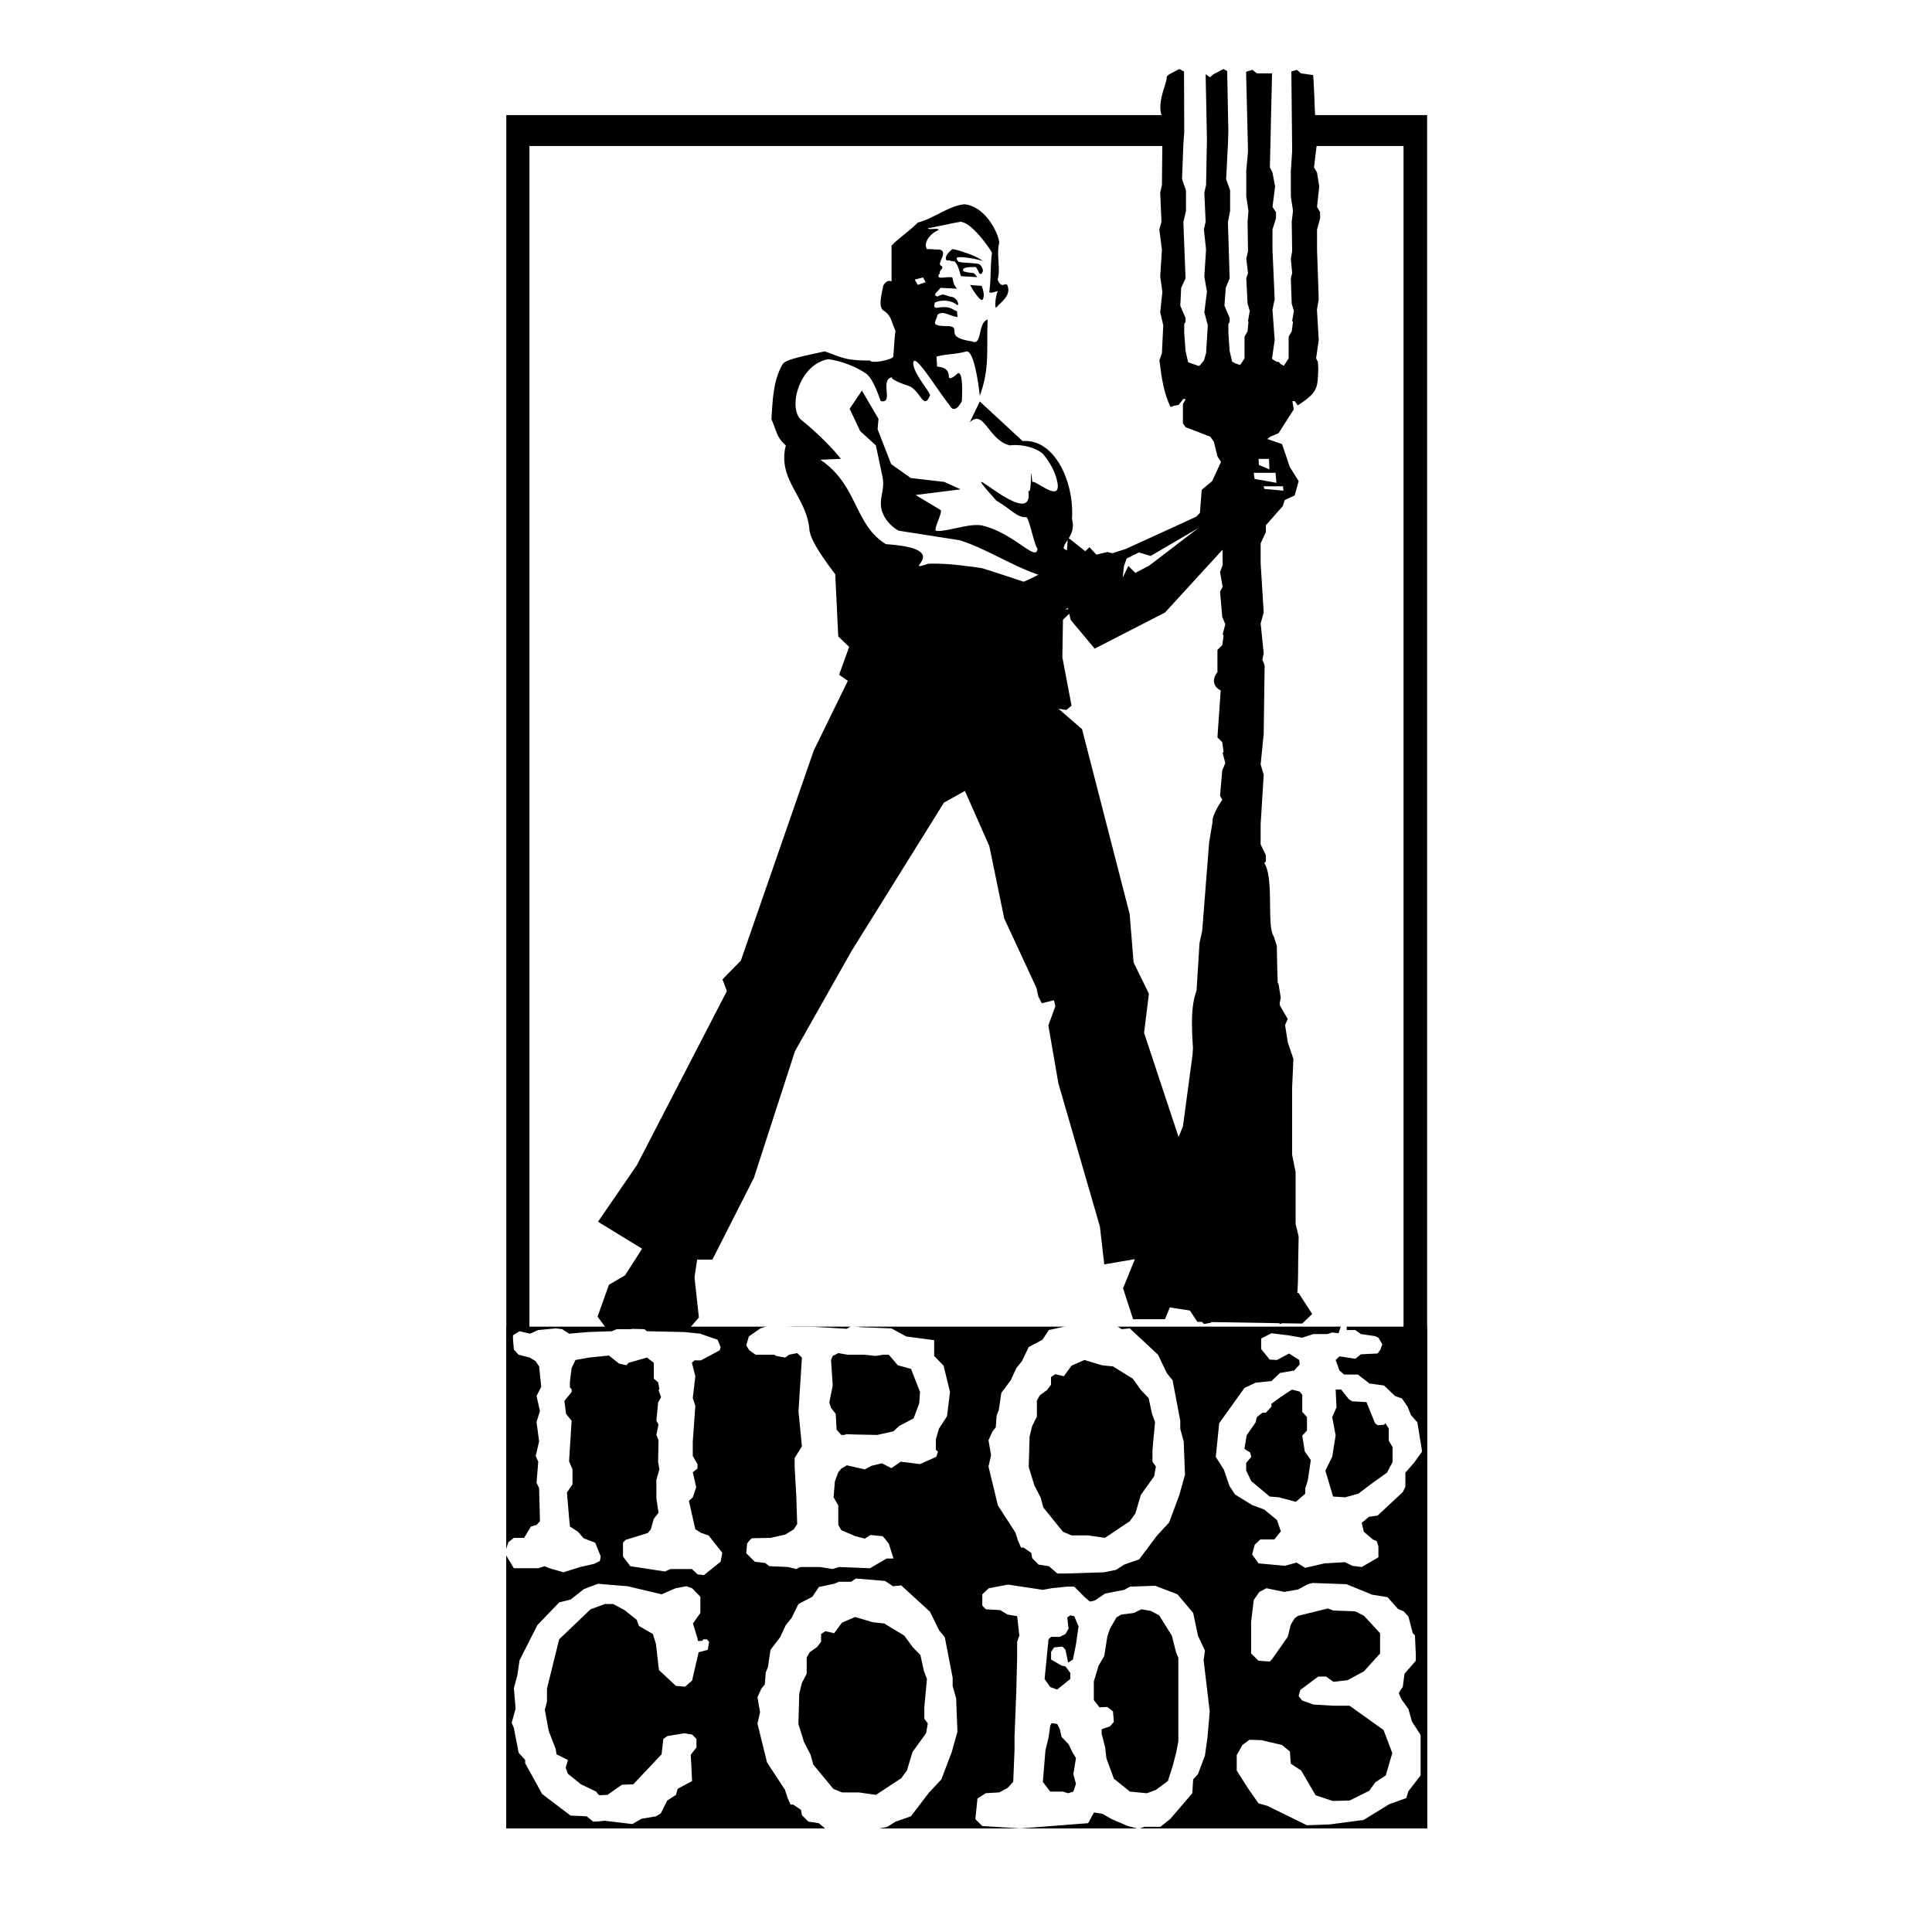 <svg xmlns="http://www.w3.org/2000/svg" width="2500" height="2500" viewBox="0 0 192.756 192.756"><g fill-rule="evenodd" clip-rule="evenodd"><path fill="#fff" d="M0 0h192.756v192.756H0V0z"/><path fill="#fff" d="M129.479 12.774V7.333h-12.168v5.441H52.158v123.205h89.235V12.774h-11.914z"/><path d="M129.936 11.485v3.083h10.095v164.766H52.824V14.568h64.25v-3.083H50.515v170.933h91.87V11.485h-12.449z"/><path d="M50.515 132.357h91.87v50.061h-91.87v-50.061zM118.24 129.84l1.875 2.256.697-.129.609-.912h2.396l.611.393 3.879-.869.828-1.65v-2.301l-.307-.479-2.482-1.172-.35-.607-.305-1.779-.523-1.043.219-2.389v-3.17l-.348-1.779.172-1.303-.043-3.604.219-.912-.219-1.779.219-.607-.176-3.084-.348-.867.305-1.258-.129-.133.172-1.127.48-.652v-2.648c1.004-1.65-.393-3.082-3.094-2.475.217-.651-1.352 1.737-1.178 2.475l-.348 2.258.26 3.689-.26 1.305.26 6.033v2.432l-.521 1.391v.736l.521.609-.391 2.561.391 1.693.438.607-.697 4.82-.697.607-.785.391-1.523 2.953.173 1.519z"/><path fill="#fff" d="M71.894 155.816l-1.666 1.334-.641-.082-.555-.525h-2.135l-.555.244-3.459-.527-.726-.969v-1.375l.257-.283 2.22-.686.299-.365.299-1.051.47-.605-.214-1.414v-1.862l.3-1.05-.129-.768.043-2.143-.214-.525.214-1.051-.214-.363.171-1.818.299-.528-.256-.726.086-.082-.129-.686-.427-.363v-1.578l-.684-.526-1.836.526-.213.242-.727-.16-1.024-.809-1.964.201-1.367.243-.385.808-.17 1.334v.608l.17.16v.285l-.725.889.171 1.292.554.688-.256 4.041.342.809v1.496l-.555.808.213 2.506.086.891.81.525.557.647 1.153.443.555 1.375-.086.443-.555.284-1.409.324-1.665.525-1.41-.404-.469-.203-.641.203h-2.434l-.897-1.496.341-1.09.556-.445h1.024l.683-1.131.555-.162.342-.364-.084-3.316-.258-.525.172-2.102-.256-.566.342-1.455-.258-1.94.342-1.092-.342-1.496.471-.928-.213-2.023-.342-.525-.598-.364-1.111-.283-.469-.525-.086-1.049v-.365l.641-.405 1.067.243.812-.364 1.751-.162.64.08.683.446 1.922-.161 2.348-.082.47-.203h1.452l.299-.242 1.025.242.256.203 3.716.082 1.58.161 1.751.607.299.727-.086.324-1.879 1.01h-.64l-.257.242.342 1.336-.255 2.181.255.768-.255 3.557v1.455l.468.808v.446l-.468.363.34 1.496-.34 1.01-.386.363.641 2.83.597.365.727.242 1.366 1.739-.17.888zM91.792 138.881l-.084 1.131-.556 1.496-1.452.768-.555.525-1.623.363-2.093-.039-1.023-.041-.129.08h-.342l-.469-.525-.086-1.576-.47-.605-.17-.525.342-1.699-.171-2.547.171-.404.554-.283.939.16h1.623l1.152.121.769-.121h.555l.896 1.051 1.324.365.898 2.305zm2.99 0l-.641-2.629-.939-.971V133.707l-2.776-.365-1.495-.809-3.074-.121-.854-.162-.512.324-3.375-.203h-1.835l-2.307-.201-1.11.363-1.154.809-.256.891.299.484.641.443h1.836l.214.121.897.162.385-.283.811-.16.47.443-.341 5.377.341 3.477-.726 1.172v.85l.17 3.07.086 2.668-.342.525-.854.525-1.451.324-1.88.041-.257.242-.213.283-.086.969.854.85 1.024.121.427.322 1.879.082.811.201.385-.201H81.8l1.281.201.641-.201 3.074.121 1.666-.969h.683l-.47-1.496-.598-.729-1.238-.121-.555.363-.94-.242-1.409-.605-.299-.525v-1.941l-.469-.809.127-1.576.342-.93.299-.363.556-.324 1.793.404.683-.361 1.024-.244.939.484.939-.646 1.921.242 1.624-.727.17-.525-.213-.162v-1.051l.299-1.051.812-1.254.3-2.423zM115.322 146.318l-.172.969-1.324 1.859-.555 1.859-.555.77-2.477 1.656-1.666-.242h-1.664l-.855-.363-1.963-2.426-.258-.971-.641-1.252-.555-1.82.086-3.031.256-1.051.471-.93v-1.617l.299-.525.725-.525.385-.525v-.768l.428-.283.854.203.77-1.053 1.281-.566 1.748.525 1.111.121 1.965 1.215.811 1.131.77.809.342 1.576.299.809-.256 2.789v1.172l.34.485zm2.905.807l-.129-3.314-.342-1.252v-.809l-.768-4.043-.557-.688-.896-1.859-2.818-2.627-.811.08-.77-.523-2.861-.244-.469.324h-1.197l-.469.201-1.494.324-.641.971-1.367.727-.684 1.414-.555.688-.557 1.213-.938 1.254-.258 1.738-.213.525-.084 1.172-.342.445-.385.848.256 1.496-.256 1.133.939 3.879 1.75 2.709.256.809.301.688h.254l.77.525.086.525.641.646 1.025.16.854.729h.812l3.842-.121 1.197-.242.811-.525 1.494-.525 1.793-2.385 1.197-1.295 1.023-2.748.56-2.023zM138.936 145.873l-.555 1.051-1.58 1.131-1.281.971-1.324.363-1.195-.08-.77-2.586.684-1.375.342-2.143-.342-1.82.428-.969-.086-1.779h.555l.77.971.342.201 1.41.082.854 2.102.256.203.641-.041.129-.162.34.525v1.213l.385.646v1.496h-.003zm2.947-1.051l-.471-2.91-.641-.729-.342-.85-.555-.807-.684-.244-1.109-1.051-1.451-.201-1.154-.891h-1.367l-.469-.402-.385-1.053.385-.363 1.58.244.555-.445 1.666-.082.299-.404.17-.523-.383-.648-.342-.16-1.41-.203-.555-.404h-.854c0-2.586-.812.322-.812.322l-.641-.08-.469.162h-1.41l-1.109.363-1.41-.242-1.664-.203-1.025.527v1.051l.854 1.051.727.039 1.195-.646 1.025.646.043.445-.557.607-1.408.242-.854.809-1.582.162-1.109.525-2.52 3.516-.342 3.355.812 1.293.555 1.617.555.848 1.707 1.053 1.197.443 1.281 1.051.385 1.133-.641.807h-1.41l-.555.527-.258.971.643.889 2.605.242 1.193-.324.855.525 1.922-.443 2.049-.121.727.363.939.121 1.666-.971v-1.09l-.172-.527-.383-.162-.898-.766-.213-.891.727-.605.854-.121 2.52-2.346.256-.525v-1.414l.854-.971.813-1.131zm-11.104.85l-.299 2.02-.256.809v.525l-.939.809-1.666-.445-.939-.08-1.836-1.535-.512-1.051v-.77l.512-.605-.127-.445-.342-.201-.215-.164.215-1.332.895-1.293.129-.527.557-.443h.342l.555-.607v-.281l.939-.688 1.109-.729.77.203.256.322v1.697l.469.525v1.336l-.469.523.256 1.578.596.849zM70.614 164.602l-.912.244-.654 2.83-.695.605-.913-.08-1.695-1.576-.305-2.629-.304-.971-1.391-.806-.218-.608-1.217-.97-1.13-.606h-.826l-1.435.526-3.13 2.992-.652 2.627-.565 2.302v1.295l-.217.809.391 2.102.695 1.818.087.525 1.131.565-.218.769.218.606 1.304 1.052 1.522.727.173.242.132.121.824-.039 1.436-1.012 1.13-.039 2.825-2.992.175-1.537.391-.281 1.695-.283.782.121.436.443v.852l-.566.726.13 2.627-1.434.768-.174.607-.869.565-.653 1.295-.478.281-1.435.244-.913.525-2.782-.324-.825.08h-.306l-.651-.525-1.609-.078-2.825-2.145-1.696-3.072v-.324l-.651-.727-.479-2.465-.218-.525.392-1.414-.174-2.024.347-1.291.218-1.496 1.782-3.517 2.174-2.264 1.13-.283 1.349-1.051 1.39-.525 2.956.244 3.391.806 1.392-.605 1.087-.201.564.201.827.848v1.617l-.74 1.051.479 1.578v.16h.435l.13-.16h.348l.217.242-.13.807zM92.567 171.959l-.174.971-1.347 1.859-.564 1.859-.566.768-2.522 1.658-1.695-.242h-1.695l-.869-.365-2-2.424-.261-.971-.651-1.254-.566-1.818.086-3.033.261-1.051.479-.928v-1.617l.304-.525.74-.525.391-.525v-.77l.435-.281.87.201.782-1.051 1.304-.566 1.782.525 1.131.121 2 1.213.826 1.133.782.807.347 1.578.305.809-.261 2.789v1.172l.346.483zm2.957.809l-.131-3.314-.347-1.252v-.809l-.781-4.043-.566-.688-.914-1.859-2.869-2.627-.826.082-.782-.525-2.913-.244-.478.324H83.7l-.478.201-1.522.324-.651.969-1.391.729-.696 1.414-.566.688-.564 1.213-.958 1.252-.26 1.738-.218.525-.086 1.174-.349.443-.39.85.261 1.494-.261 1.133.956 3.881 1.782 2.707.26.811.305.686h.261l.783.527.086.525.653.645 1.042.162.871.729h.825l3.913-.121 1.217-.244.827-.525 1.521-.525 1.825-2.383 1.218-1.295 1.043-2.748.565-2.024zM107.609 162.26l-.262 1.818-.303 1.494-.436.283h-.045l-.26-1.254-.303-.322-.826.082-.305.443v.768l1.045.607.391.08.479.646v.607l-1.305 1.051-.695-.242-.564-.809.391-3.961.26-.244h.871l.564-.283.305-.525-.131-1.131.305-.203.391.082.433 1.013zm13.086 8.486l-.609-5.092.131-.971-.695-1.496-.479-2.264-1.566-1.859-2.217-.848-2.521.08-.564.324-1.912.363-1.002.686-.52.123-.523-.445-1.043-1.051h-.695l-1.564.162-.869.162-3.479-.525-1.914.363-.65.605v1.133l.348.363 1.434.08.74.445.955.162.219 1.939-.219.607v1.535l-.086 3.477-.174 4.406v1.334l-.131 3.232-.564.607-.826.445-1.348.08-.826.525-.217 2.061.695.689 3.781.24 6.781-.525.566-1.051h.129l.74.121.914.525 1.607.689 1.088.281.564-.203h1.607l1-.807 1.174-1.375 1.002-1.172.086-1.375.479-.525.695-1.859.26-1.859.218-2.542zm-3.131 2.992l-.217 1.131-.35 1.336-.477 1.494-1.217.889-.871.324-1.695-.162-1.607-1.293-.74-2.021-.129-1.09-.348-1.377v-.443l.824-.283.393-.445-.088-1.051-.564-.443-.783.039-.564-.727v-1.859l.479-1.576.564-.971.305-1.939.26-.77.652-1.131.479-.283 1.262-.162.738-.363.957.162.824.443 1.262 2.021.436 1.697.217.527v8.326h-.002zm-10.216 4.244l-.26.768-.523.162-.52-.162h-1.262l-.738-.971.26-3.152.305-1.254.174-1.211.131-.244.564.082.262.525.174.768.695.729.436.889.303.484-.26 1.617.259.97zM140.518 178.711l-.217.687-1.696.606-2.566 1.576-3.389.445-2.261.08-3.955-1.941-.872-.24-1.042-1.496-1.131-1.78v-1.537l.566-1.009.695-.526 1.217.041 2.045.485.781.646.088 1.213 1.041.687 1.436 2.465 1.695.567 1.695-.041 1.957-.969.61-.85 1.043-.685.652-2.225-.871-2.305-3.391-2.425h-1.607l-2-.119-1.131-.405-.348-.445.174-.607 1.784-1.334h.783l.738.525 1.391-.16 1.652-.891 1.607-1.777v-2.022l-1.607-1.738-.869-.445-2.174-.08-.564-.202-2.957.727-.348.242-.391.649-.304 1.211-1.565 2.224-.219.242-1.131-.082-.738-.726v-3.155l.262-2.181.564-.809.696-.363 1.781.363 1.393-.242.957-.525.476-.121 3.391.121 2.566 1.05 1.522.243 1.043 1.173.564.241.479.525.435 1.658.217.203.088 2.02v.525l-1.131 1.295-.174 1.334-.219.282-.172.324.26.605.696.971.347 1.252.869 1.336v4.043l-1.216 1.576z"/><path d="M131.707 21.775v-.608l-.307-.521.221-2.041-.221-1.389-.303-.521.479-3.907c-.479.043-.348-2.562-.566-5.297l-1.221-.174-.393-.348-.557.166.08 7.953-.131 1.954v2.562l.217 1.433-.131 1.085.045 2.952-.131.739.131 1.433-.131.521.086 2.519.217.738-.172.998.086.087-.131.955-.305.521v2.17l-.48.739-.316-.179-.205-.212h-.17l-.434-.244-.051-.104.262-1.823-.219-3.039.219-1.042-.219-4.95v-1.997l.35-1.129v-.608l-.35-.521.262-2.041-.262-1.389-.26-.521.217-9.378h-1.525l-.436-.348-.629.187.191 7.932-.174 1.954v2.562l.219 1.433-.088 1.085.043 2.952-.174.739.174 1.433-.174.521.131 2.519.219.738-.176.998.045.087-.088.955-.305.521v2.17l-.432.665-.5-.174-.305-.166-.246-1.062-.129-1.823v-.868l.129-.218v-.391l-.521-1.216.129-1.78.393-.955-.174-5.601.219-1.129v-2.041l-.395-1.128.176-3.474.045-1.215-.119-6.089-.361-.207-1.002.521-.35.304-.436-.304.131 6.512-.088 4.559-.174.738.131 2.908-.174.782.217 1.997-.174 2.692.262 1.52-.262 2.041.35 1.302-.176 2.779-.217.738-.436.521-.037.017-.094-.017-1.004-.347-.26-1.129-.131-1.823v-.868l.131-.218v-.391l-.523-1.216.088-1.78.436-.955-.217-5.601.26-1.129v-2.041l-.393-1.128.133-3.474.086-1.215-.02-6.033-.461-.262-1.002.521-.266.231c.072.649-.979 2.41-.52 3.85l-.129 1.911.217.521-.045 4.559-.172.738.129 2.908-.217.782.26 1.997-.172 2.692.217 1.52-.217 2.041.305 1.302-.133 2.779-.26.738c.088.174.217 2.865 1.133 4.646l.307-.131.479-.086.48-.608.236.037-.281.484v1.91l.262.391 2.482.956.35.521.348 1.432.357.56L120.94 48l-1.047.868-.174 2.301-.365.379-2.861 1.314-4.184 1.91-1.336.424-.494-.12-1.09.261-.695-.739-.412.397-1.652-1.305c.291-.464.557-1.041.32-1.914.262-3.517-1.656-8.032-4.924-7.772l-4.271-3.951-1.003 2.083c1.438-1.389 1.831 1.781 4.011 2.301.871-.13 2.395.087 3.268.825.523.608 1.133 1.52 1.395 2.562.697 2.648-2.092.043-2.439.26-.219-2.562 0 1.434-.393.869.697 4.472-8.149-4.559-3.182.999 1.611.956 2.049 1.693 3.006 1.65.307.304.785 2.822 1.09 3.126-.088 1.433-2.266-1.52-5.535-2.301-.436-.087-1.045-.044-1.698.086-1.178.217-2.442.565-2.92.435-.131-.348.61-1.65.523-2.041l-2.528-1.52 4.489-.564-1.613-.739-3.355-.391-1.961-1.389-1.35-3.473.087-1.042-1.656-2.822-1.221 1.823 1.046 2.214 1.569 1.433.653 3.083c.262 1.303-.262 1.954-.13 3.039.086.825.697 1.78 1.743 2.388l1.961.304 4.141.651c.175.043.349.13.524.173 2.544.93 4.761 2.389 7.327 3.267-.494.262-.984.494-1.467.697-1.375-.453-2.035-.676-4.029-1.316-.395-.087-1.047-.173-1.831-.26-1.221-.174-2.659-.26-3.661-.217-3.008.999 2.875-1.477-4.229-1.954-3.181-1.954-2.789-5.905-6.537-8.423l2.048-.087c-.698-.912-2.354-2.605-3.879-3.821-1.482-1.085-.349-5.601 2.614-6.122 1.657.218 3.182.999 3.835 1.477.654.564 1.091 1.867 1.395 2.691 1.371.342-.157-2.165 1.157-2.374-.232.087.449.49 1.589.854 1.22.391 1.524 2.562 2.179.955.044-.303-1.874-2.431-1.656-3.343.261-.738 2.354 2.779 3.617 4.342.219.478.697.608 1.22-.435 0-.347.175-2.908-.392-2.778-.175.174-.915.825-.915.304 0-.565-.392-.912-1.177-.956 0-.347-.044-.651-.044-.998.959-.261 1.83-.217 2.833-.478h.043c.741-.391 1.219 2.475 1.438 4.385 1.002-2.778.654-4.429.783-7.598-1.002.26-.521 2.691-1.568 2.17a6.533 6.533 0 0 1-.697-.13c-1.875-.478-.393-1.216-1.571-1.389-2.047 0-1.305-.347-1.176-1.128.567-.478 1.176.13 2.005.217 0-.217-.044-.348-.044-.564-.653-.26-.697-.564-2.048-.347-.392-.087-.175-.304-.175-.521.394-.217 1.482-.391 2.267.26.175-.086-.044-.695-.523-.825-.872-.13-.698-.435-1.482-.043-.522-.174-.043-.391.305-.869.871.043.785.043 1.656.087-.436-.521-.348-.737-.479-1.129-.523-.13-1.831.348-1.221-.434-.173-.217.523-.521.088-.738-.436-.217.785-1.389-.131-1.606-.741 0-.523-.043-1.264-.043-.392-.607.305-1.562 1.177-1.91-.088-.26-.959.044-1.09-.174 1.263-.217 2.048-.434 3.312-.651l.393.131c.958.478 2.136 2.04 2.7 2.952-.174 1.346-.086 2.518-.262 3.864-.041.289.586.03.873-.033-.207.155-.418 1.802-.174 1.64.479-.564 1.438-1.129 1.133-2.127-.219-.565-.566.434-1.004-.652.307-1.084-.129-2.431.133-3.56.174-.434-1.047-3.647-3.399-3.951h-.088c-1.569.174-3.05 1.433-4.619 1.823-.742.782-1.875 1.52-2.615 2.301v3.561c-.35-.131-.61.042-.829.434-.173.955-.479 1.954-.044 2.432.829.521.786.955 1.265 2.084-.131.998-.131 1.562-.219 2.562-.087.304-2.178.738-2.31.391-2.657 0-2.832-.348-4.532-.912-2.44.521-3.878.825-4.183 1.259-.959 1.606-1.004 3.56-1.134 5.514.567 1.26.523 1.824 1.438 2.605-.872 3.43 2.092 5.124 2.353 8.423.115 1.053 1.332 2.781 2.579 4.441l.297 6.196 1.09 1.042-1.003 2.779.871.608-3.398 6.946-7.278 20.971-1.831 1.867.436 1.172-8.979 17.367-3.878 5.645 4.402 2.691-1.7 2.648-1.613.955-1.133 3.17.871 1.172 8.15.174 1.089-1.258-.436-3.996.261-1.781h1.525l4.141-8.16 4.096-12.635 5.667-10.03 9.195-14.762 2.093-1.172 2.438 5.514 1.484 7.208 3.223 6.948.176.824.348.695 1.221-.305.131.607-.697 1.91 1.002 5.775 4.141 14.283.436 3.777 3.053-.521-1.178 2.91 1.002 3.082h3.18l.482-1.172 2.004.305.74 1.127 8.166.137.115.08c.062-.021.117-.049.178-.076l2.002.033 1.002-.955-1.352-2.084-.133-.037c.088-.988.072-2.135.09-3.35l.043-2.258-.305-1.258v-5.168l-.348-1.736v-6.643l.129-2.908-.566-1.693-.262-1.693.262-.607-.766-1.326-.043-.207.111-.594-.217-1.348-.088-.172-.045-1.564-.043-2.083-.305-.955c-.725-1.033.055-5.719-.939-7.314l.156-.153v-.608l-.523-1.085v-2.041l.305-4.906-.305-1.042.305-3.04.088-6.556c.051-.196-.055-.51-.223-.838l.135-.638-.305-2.996.305-1.085-.305-4.906v-1.998l.523-1.128v-.609l-.031-.028 1.73-1.969.172-.58 1.004-.462.393-1.433-.873-1.389-.783-2.302-1.465-.507.287-.23.83-.348 1.523-2.388-.143-.807.23-.019.305.435c2.092-1.346 1.963-1.78 2.049-3.69l-.043-.651-.176-.348.262-1.823-.176-3.039.176-1.042-.168-4.95v-1.997l.307-1.128zm-39.615 5.904l.26.478-.783.261-.306-.521.829-.218zm30.594 96.169l-.305-1.65-.521-.955.217-2.213v-2.91l-.35-1.65.109-.729 1.982.383.531-.303-.225.562v.738l.521.607-.391 2.475.391 1.648.438.609-.674 4.527-1.375-.576-.348-.563zm-16.108-63.056l-.295-.008.264-.125.031.133zm-.068-6.912c-.01.368-.031.715-.066 1.04a15.976 15.976 0 0 0-.318-.192c-.001-.28.183-.542.384-.848zm7.635 49.171l.48-3.908-1.527-3.125-.391-4.82-4.752-18.451-2.354-2.041.785.13.523-.435-.916-4.818.059-3.753.627-.596.143.616 2.396 2.865 7.016-3.604 5.732-6.259.021 1.527-.262.694.262 1.476-.262.478.219 2.518.305.738-.262.999.088.13-.131.955-.48.478v2.214c-.58.748-.406 1.441.326 1.829l-.326 4.684.48.478.131.955-.088.13.262.999-.305.738-.219 2.518.225.411c-.391.542-1.051 1.689-.965 2.151l-.348 2.084-.697 8.857-.262 1.172-.299 4.768c-.404 1.139-.582 2.475-.355 5.699l-.043.691-.959 7.162-.436 1.051-3.441-10.385z"/><path d="M98.043 26.045c.023.024.049.048.064.07.026-.016-.002-.041-.064-.07zM98.062 29.85c.17-.317.07-.836-.119-1.328l-1.158-.087c.463.833 1.143 1.784 1.277 1.415z"/><path d="M97.104 27.245c-.436-.043-.697-.087-.827-.13-.22-.043-.175-.087-.175-.303.044 0 .087-.043.175-.087.304-.086.697-.086 1.089-.086.131.217.262.434.348.651.131.086.262.042.307-.174.131 0 0-.564-.35-.781-.479-.087-.958-.087-1.394-.13-.22 0-.436-.044-.654-.088-.088-.129-.175-.217-.175-.347 0-.131.349-.131.829-.087.662.07 1.517.25 1.767.363-.246-.25-.916-.56-1.593-.797-.044 0-.13-.044-.174-.044-.567-.217-1.09-.348-1.265-.348-.261.217-.872.738-.565 1.129.652-.043.129.086.784.086.348.348.479.912.61 1.39.02.04.045.07.073.098l1.581.089c-.157-.232-.304-.392-.391-.404z"/><path fill="#fff" d="M119.549 52.688l-4.75 2.778-1.178-.347-1.219.608-.263.738-.129 1.172.566-1.172.695.694 1.395-.738 4.883-3.733zM125.562 45.784h1.047l.043 1.043-1.047-.435-.043-.608zM125.084 47.173h2.178l.088.999-2.18-.39-.086-.609zM126.086 48.519h1.918l.043.435-1.918-.174-.043-.261z"/></g></svg>